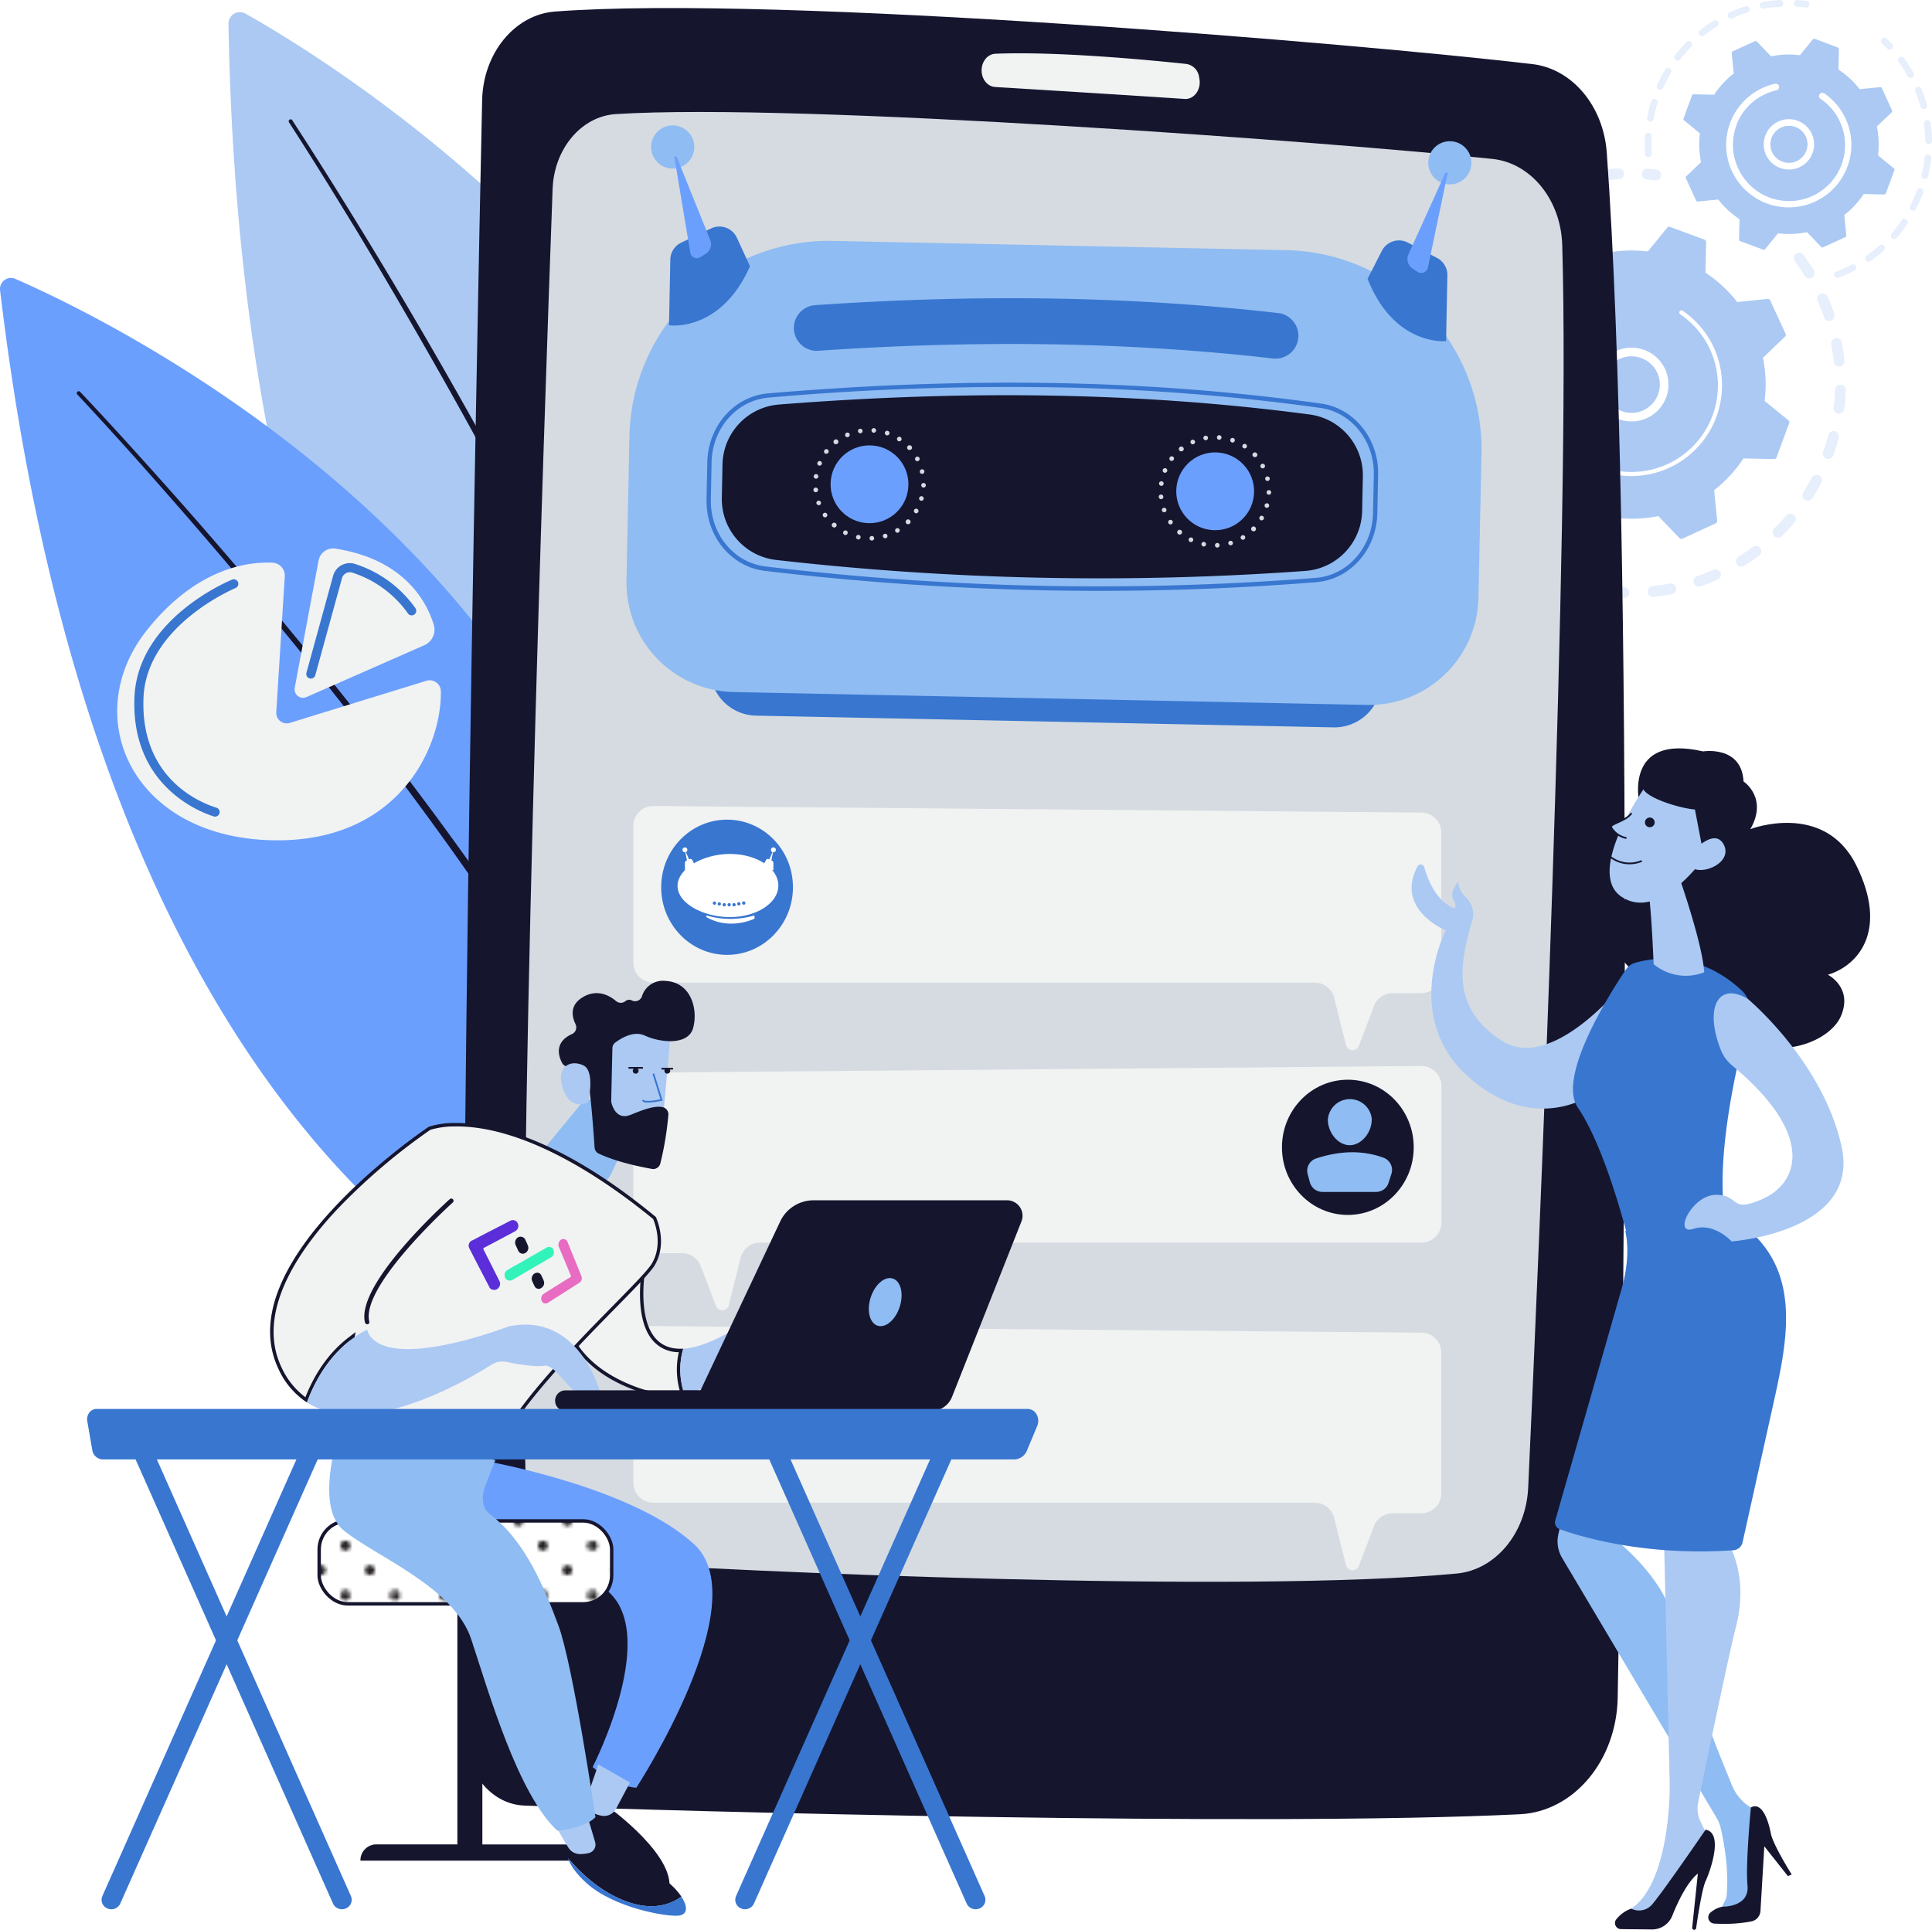 <svg xmlns="http://www.w3.org/2000/svg" xmlns:xlink="http://www.w3.org/1999/xlink" viewBox="0 0 567.43 566.93"><defs><pattern id="_10_dpi_20_" data-name="10 dpi 20%" width="28.8" height="28.8" patternTransform="translate(0.04 -24.33)" patternUnits="userSpaceOnUse" viewBox="0 0 28.8 28.8"><rect width="28.8" height="28.8" style="fill:none"></rect><circle cx="28.8" cy="28.8" r="1.44" style="fill:#231f20"></circle><circle cx="14.4" cy="28.8" r="1.44" style="fill:#231f20"></circle><circle cx="28.8" cy="14.4" r="1.44" style="fill:#231f20"></circle><circle cx="14.4" cy="14.4" r="1.44" style="fill:#231f20"></circle><circle cx="7.2" cy="21.6" r="1.44" style="fill:#231f20"></circle><circle cx="21.6" cy="21.6" r="1.44" style="fill:#231f20"></circle><circle cx="7.2" cy="7.2" r="1.44" style="fill:#231f20"></circle><circle cx="21.6" cy="7.2" r="1.44" style="fill:#231f20"></circle><circle cy="28.8" r="1.44" style="fill:#231f20"></circle><circle cy="14.4" r="1.44" style="fill:#231f20"></circle><circle cx="28.8" r="1.44" style="fill:#231f20"></circle><circle cx="14.4" r="1.44" style="fill:#231f20"></circle><circle r="1.44" style="fill:#231f20"></circle></pattern></defs><title>Loopciety-Servicio-Bot-Principal@4X</title><g id="Layer_2" data-name="Layer 2"><g id="Layer_1-2" data-name="Layer 1"><g style="opacity:0.3"><path d="M532.72,79.36c-.95-1.52-2-3-3-4.46a1.58,1.58,0,0,0-2.08-.42l-.14.09a1.58,1.58,0,0,0-.33,2.21c1,1.36,2,2.79,2.87,4.24a1.59,1.59,0,0,0,2.15.54l0,0A1.6,1.6,0,0,0,532.72,79.36Zm6,12.77c-.58-1.69-1.24-3.38-2-5a1.58,1.58,0,0,0-2.08-.81l-.17.09a1.58,1.58,0,0,0-.64,2c.69,1.56,1.32,3.16,1.87,4.77a1.58,1.58,0,0,0,3-1Zm3,13.79c-.19-1.78-.46-3.57-.8-5.33a1.57,1.57,0,0,0-1.85-1.25,1.44,1.44,0,0,0-.5.19,1.58,1.58,0,0,0-.75,1.66c.32,1.67.57,3.37.75,5.06a1.58,1.58,0,1,0,3.15-.33ZM540.58,113a1.58,1.58,0,0,0-.86.22,1.59,1.59,0,0,0-.78,1.31c-.06,1.7-.19,3.42-.39,5.11a1.58,1.58,0,1,0,3.13.38c.22-1.78.36-3.59.42-5.38A1.59,1.59,0,0,0,540.58,113Zm-1.67,13.68a1.58,1.58,0,0,0-1.93,1.13c-.43,1.64-1,3.28-1.52,4.89a1.58,1.58,0,1,0,3,1.06c.6-1.69,1.14-3.42,1.6-5.15A1.58,1.58,0,0,0,538.91,126.72Zm-4.65,13a1.59,1.59,0,0,0-1.54,0,1.57,1.57,0,0,0-.59.63c-.79,1.51-1.65,3-2.56,4.43a1.58,1.58,0,0,0,2.66,1.7c1-1.51,1.87-3.08,2.7-4.67A1.58,1.58,0,0,0,534.26,139.69Zm-42,33a1.59,1.59,0,0,0-1.85-1.25c-1.67.33-3.38.59-5.07.77a1.5,1.5,0,0,0-.63.2,1.58,1.58,0,0,0,1,2.94c1.78-.19,3.57-.46,5.33-.8A1.58,1.58,0,0,0,492.29,172.68Zm34.57-21.38a1.59,1.59,0,0,0-1.83-.16,1.61,1.61,0,0,0-.4.34c-1.1,1.29-2.28,2.55-3.49,3.74a1.58,1.58,0,0,0,2.23,2.25c1.27-1.25,2.5-2.58,3.66-3.94A1.58,1.58,0,0,0,526.86,151.3Zm-21.54,16.9a1.57,1.57,0,0,0-2.08-.8c-1.56.69-3.16,1.32-4.77,1.87a1.55,1.55,0,0,0-.29.14,1.58,1.58,0,0,0,1.32,2.85c1.69-.58,3.38-1.25,5-2A1.57,1.57,0,0,0,505.32,168.2ZM517,161a1.59,1.59,0,0,0-2.07-.42l-.15.1c-1.36,1-2.78,2-4.23,2.88a1.58,1.58,0,0,0,1.63,2.7l0,0c1.53-.94,3-2,4.46-3A1.59,1.59,0,0,0,517,161Z" style="fill:#abc9f3"></path><path d="M473.64,172.58a1.57,1.57,0,0,1,.92-.21c.81.06,1.64.11,2.46.13a1.58,1.58,0,1,1-.11,3.16c-.86,0-1.73-.08-2.59-.14a1.58,1.58,0,0,1-.68-2.94Z" style="fill:#abc9f3"></path></g><g style="opacity:0.3"><path d="M430.79,150.5a1.58,1.58,0,0,1,2,.35c.52.63,1.06,1.26,1.61,1.86a1.58,1.58,0,1,1-2.35,2.12c-.58-.64-1.15-1.3-1.7-2a1.58,1.58,0,0,1,.21-2.23Z" style="fill:#abc9f3"></path><path d="M450.9,57.73a1.58,1.58,0,0,0-2.15-.63c-.64.35-1.28.71-1.9,1.08-.9.53-1.79,1.08-2.65,1.65a1.58,1.58,0,0,0,1.74,2.64c1.39-.92,2.84-1.78,4.33-2.6A1.58,1.58,0,0,0,450.9,57.73Zm12.67-4.83a1.58,1.58,0,0,0-2-1.08c-1.69.48-3.38,1-5,1.68l-.25.11a1.58,1.58,0,0,0,1.37,2.84c1.57-.6,3.18-1.13,4.78-1.59A1.59,1.59,0,0,0,463.57,52.9Zm-24,12.29a1.58,1.58,0,0,0-2-.32,1.47,1.47,0,0,0-.24.17c-1.33,1.16-2.62,2.39-3.84,3.66a1.58,1.58,0,1,0,2.27,2.2c1.17-1.21,2.39-2.38,3.65-3.48A1.58,1.58,0,0,0,439.58,65.19Zm35.74-15.71c-1.76.1-3.54.28-5.28.53a1.44,1.44,0,0,0-.58.21,1.55,1.55,0,0,0-.76,1.58,1.57,1.57,0,0,0,1.79,1.34c1.65-.23,3.34-.4,5-.5a1.58,1.58,0,1,0-.18-3.16ZM430.18,75a1.56,1.56,0,0,0-1.73-.08,1.51,1.51,0,0,0-.48.43c-1,1.42-2,2.9-2.94,4.41a1.58,1.58,0,0,0,2.7,1.64c.87-1.43,1.81-2.84,2.8-4.19A1.58,1.58,0,0,0,430.18,75Zm-7,11.59a1.56,1.56,0,0,0-1.43.09,1.55,1.55,0,0,0-.65.73c-.7,1.61-1.34,3.28-1.9,4.94a1.58,1.58,0,1,0,3,1c.54-1.59,1.15-3.17,1.81-4.7A1.57,1.57,0,0,0,423.15,86.54Zm-4.33,12.84a1.59,1.59,0,0,0-1.1.19,1.57,1.57,0,0,0-.75,1.06c-.34,1.74-.6,3.5-.79,5.25a1.58,1.58,0,0,0,3.15.34c.17-1.67.42-3.34.74-5A1.58,1.58,0,0,0,418.82,99.38Zm.56,20c-.19-1.66-.32-3.35-.37-5a1.58,1.58,0,0,0-1.62-1.54,1.59,1.59,0,0,0-1.54,1.63c.06,1.76.19,3.55.39,5.29a1.58,1.58,0,1,0,3.14-.36Zm3,12.87c-.56-1.58-1-3.2-1.47-4.82a1.57,1.57,0,0,0-1.92-1.13,1.15,1.15,0,0,0-.41.17,1.57,1.57,0,0,0-.73,1.75c.44,1.71,1,3.41,1.54,5.08a1.58,1.58,0,1,0,3-1Zm5.7,11.92q-.36-.57-.69-1.14c-.63-1.06-1.23-2.16-1.79-3.25a1.58,1.58,0,0,0-2.13-.69l-.08,0a1.58,1.58,0,0,0-.61,2.08c.59,1.16,1.23,2.31,1.88,3.42.24.41.48.81.73,1.2a1.58,1.58,0,0,0,2.69-1.66Z" style="fill:#abc9f3"></path><path d="M483,49.8a1.58,1.58,0,0,1,.93-.21c.85.07,1.72.16,2.58.26a1.58,1.58,0,0,1-.38,3.14c-.82-.1-1.64-.18-2.45-.25A1.58,1.58,0,0,1,483,49.8Z" style="fill:#abc9f3"></path></g><path d="M485.66,107.75a8.32,8.32,0,0,0-12.94,10.45,8.34,8.34,0,0,0,10.68,1.95,8.49,8.49,0,0,0,1-.71A8.33,8.33,0,0,0,485.66,107.75Zm0,0a8.32,8.32,0,0,0-12.94,10.45,8.34,8.34,0,0,0,10.68,1.95,8.49,8.49,0,0,0,1-.71A8.33,8.33,0,0,0,485.66,107.75Zm39.61,15.73-7-5.69a39.25,39.25,0,0,0-.49-12.68l6.48-6.22a.73.73,0,0,0,.16-.85l-4.51-9.79a.74.74,0,0,0-.75-.43l-8.94.9a39.2,39.2,0,0,0-9.32-8.61l.19-9a.74.74,0,0,0-.48-.71l-10.12-3.74a.73.73,0,0,0-.83.23l-5.7,7a39.27,39.27,0,0,0-12.68.49l-6.22-6.48a.71.71,0,0,0-.84-.16l-9.79,4.51A.74.74,0,0,0,454,73l.9,8.94a39.45,39.45,0,0,0-8.62,9.32l-9-.19a.75.75,0,0,0-.71.48l-3.73,10.12a.73.73,0,0,0,.23.83l7,5.69a39,39,0,0,0,.49,12.69l-6.49,6.22a.73.73,0,0,0-.16.84l4.52,9.79a.73.73,0,0,0,.74.43l8.95-.9a39.07,39.07,0,0,0,9.32,8.62l-.19,9a.73.73,0,0,0,.48.71l10.12,3.73a.73.73,0,0,0,.83-.23l5.69-7a39,39,0,0,0,12.68-.49l6.22,6.49a.75.75,0,0,0,.85.16l9.79-4.52a.73.73,0,0,0,.43-.74l-.9-9a38.83,38.83,0,0,0,8.61-9.32l9,.19a.72.72,0,0,0,.71-.48l3.74-10.12A.73.73,0,0,0,525.27,123.48Zm-37.64-17.32a10.84,10.84,0,1,1-15.25-1.62,11.38,11.38,0,0,1,1.31-.91A10.87,10.87,0,0,1,487.63,106.16Zm2.66,31.25a26.67,26.67,0,0,1-34.1-10.62c-.46-.78-.88-1.59-1.27-2.43a26.67,26.67,0,0,1,10.62-34.1A25.37,25.37,0,0,1,468,89c.26-.13.53-.24.79-.36a28,28,0,0,1,4.06-1.34h.05l.16,0,.32-.07a.61.61,0,0,1,.75.48.63.63,0,0,1-.48.75,25.42,25.42,0,0,0-17.55,35.43c.37.8.77,1.57,1.21,2.32a25.41,25.41,0,0,0,32.48,10.11,25.43,25.43,0,0,0,12.44-33.7q-.56-1.17-1.2-2.28a25.41,25.41,0,0,0-7.53-8,.6.6,0,0,1-.19-.2.63.63,0,0,1,.9-.85,26.65,26.65,0,0,1,7.91,8.46,25.77,25.77,0,0,1,1.25,2.39A26.69,26.69,0,0,1,490.29,137.41ZM472.72,118.2a8.34,8.34,0,0,0,10.68,1.95,8.49,8.49,0,0,0,1-.71,8.31,8.31,0,1,0-11.7-1.24Zm12.94-10.45a8.32,8.32,0,0,0-12.94,10.45,8.34,8.34,0,0,0,10.68,1.95,8.49,8.49,0,0,0,1-.71A8.33,8.33,0,0,0,485.66,107.75Zm0,0a8.32,8.32,0,0,0-12.94,10.45,8.34,8.34,0,0,0,10.68,1.95,8.49,8.49,0,0,0,1-.71A8.33,8.33,0,0,0,485.66,107.75Z" style="fill:#abc9f3"></path><g style="opacity:0.3"><path d="M552.92,11.18a1,1,0,0,1,1.16.13c.61.57,1.2,1.16,1.77,1.76a1,1,0,0,1-1.42,1.34c-.54-.57-1.11-1.14-1.69-1.68a1,1,0,0,1,0-1.38A1,1,0,0,1,552.92,11.18Z" style="fill:#abc9f3"></path><path d="M562,21.43c-.14-.27-.29-.53-.45-.79a42.54,42.54,0,0,0-2.36-3.58,1,1,0,0,0-1.29-.27l-.08.06a1,1,0,0,0-.21,1.37,38.68,38.68,0,0,1,2.26,3.41c.15.25.29.5.43.75a1,1,0,0,0,1.33.38A1,1,0,0,0,562,21.43ZM566,31a43.18,43.18,0,0,0-1.68-4.92,1,1,0,0,0-1.28-.53l-.12.06a1,1,0,0,0-.41,1.22,38.68,38.68,0,0,1,1.6,4.69A1,1,0,0,0,566,31Zm1,5.1a1,1,0,0,0-1.1-.83,1.09,1.09,0,0,0-.36.12,1,1,0,0,0-.47,1,39.17,39.17,0,0,1,.4,4.95,1,1,0,0,0,1,1,1,1,0,0,0,1-1A40.76,40.76,0,0,0,567,36.12Zm-.67,9.3a1,1,0,0,0-.6.13,1,1,0,0,0-.48.74,40.2,40.2,0,0,1-.82,4.89,1,1,0,1,0,1.9.44,44.1,44.1,0,0,0,.87-5.12A1,1,0,0,0,566.34,45.42Zm-2.06,9.93a1,1,0,0,0-.83.08,1,1,0,0,0-.43.5,39.86,39.86,0,0,1-2,4.55,1,1,0,0,0,.42,1.31,1,1,0,0,0,1.32-.42,44.91,44.91,0,0,0,2.08-4.77A1,1,0,0,0,564.28,55.35Zm-4.41,9.13a1,1,0,0,0-1.05,0,1.06,1.06,0,0,0-.31.29,39.45,39.45,0,0,1-3,3.92A1,1,0,0,0,556.95,70a42.11,42.11,0,0,0,3.18-4.11A1,1,0,0,0,559.87,64.48Zm-6.51,7.77a1,1,0,0,0-1.22-.19.82.82,0,0,0-.15.11,40.22,40.22,0,0,1-3.91,3.06,1,1,0,0,0,1.11,1.61,42.47,42.47,0,0,0,4.09-3.21A1,1,0,0,0,553.36,72.25Zm-8.21,5.94a1,1,0,0,0-1.32-.41l-.58.29a40.43,40.43,0,0,1-4,1.73l-.16.07a1,1,0,0,0,.84,1.75,39.86,39.86,0,0,0,4.14-1.8l.61-.31A1,1,0,0,0,545.15,78.19Z" style="fill:#abc9f3"></path></g><g style="opacity:0.3"><path d="M504.67,6.41a1,1,0,0,0-1.33-.34h0A40.75,40.75,0,0,0,499.13,9a1,1,0,0,0,1.2,1.54,40.92,40.92,0,0,1,4-2.78A1,1,0,0,0,504.67,6.41Zm9.18-3.91a1,1,0,0,0-1.23-.64,43,43,0,0,0-4.77,1.83l-.09,0a1,1,0,0,0,.9,1.73,41.05,41.05,0,0,1,4.55-1.75A1,1,0,0,0,513.85,2.5Zm-17.16,9.89a1,1,0,0,0-1.18-.15,1,1,0,0,0-.2.16,40.77,40.77,0,0,0-3.37,3.84,1,1,0,0,0,.17,1.37,1,1,0,0,0,1.37-.17,39.85,39.85,0,0,1,3.22-3.67A1,1,0,0,0,496.69,12.39ZM522.67,0a41.21,41.21,0,0,0-5.08.62,1.51,1.51,0,0,0-.32.12,1,1,0,0,0-.46,1,1,1,0,0,0,1.13.78A41.69,41.69,0,0,1,522.79,2a1,1,0,0,0-.12-2ZM490.4,20.12a1,1,0,0,0-1,0,.92.92,0,0,0-.34.34A43.3,43.3,0,0,0,486.71,25a1,1,0,0,0,.5,1.29,1,1,0,0,0,1.28-.5,41.2,41.2,0,0,1,2.24-4.33A1,1,0,0,0,490.4,20.12Zm-4.26,9a1,1,0,0,0-.78.1,1,1,0,0,0-.44.55,40.53,40.53,0,0,0-1.19,5,1,1,0,0,0,1.92.34,41,41,0,0,1,1.14-4.75A1,1,0,0,0,486.14,29.14ZM485.09,40a1,1,0,0,0-.92-1,.87.87,0,0,0-.55.13,1,1,0,0,0-.48.79,43.56,43.56,0,0,0,0,5.11,1,1,0,1,0,1.95-.13A39.78,39.78,0,0,1,485.09,40Z" style="fill:#abc9f3"></path><path d="M527.27.14a1,1,0,0,1,.56-.13c.83.05,1.67.13,2.49.23a1,1,0,1,1-.24,1.94c-.78-.09-1.58-.17-2.37-.22a1,1,0,0,1-.43-1.82Z" style="fill:#abc9f3"></path></g><path d="M529.63,39A5.43,5.43,0,0,0,526,37a5.43,5.43,0,0,0-4.81,8.81,5.46,5.46,0,0,0,7,1.27,5.53,5.53,0,0,0,.65-.46A5.44,5.44,0,0,0,529.63,39Zm0,0A5.43,5.43,0,0,0,526,37a5.43,5.43,0,0,0-4.81,8.81,5.46,5.46,0,0,0,7,1.27,5.53,5.53,0,0,0,.65-.46A5.44,5.44,0,0,0,529.63,39Zm26.6,10.45-4.66-3.81a26.11,26.11,0,0,0-.33-8.49L555.59,33a.49.49,0,0,0,.1-.56l-3-6.56a.48.48,0,0,0-.5-.28l-6,.6a26.24,26.24,0,0,0-6.24-5.77l.13-6a.51.51,0,0,0-.33-.48L533,11.41a.5.5,0,0,0-.55.15l-3.81,4.66a26.4,26.4,0,0,0-8.49.33L516,12.21a.51.51,0,0,0-.56-.11l-6.56,3a.48.48,0,0,0-.28.49l.6,6a26.26,26.26,0,0,0-5.77,6.24l-6-.13a.5.5,0,0,0-.48.32l-2.49,6.77a.48.48,0,0,0,.15.56l4.65,3.81a26.33,26.33,0,0,0,.34,8.48l-4.35,4.17a.49.49,0,0,0-.1.56l3,6.55a.49.49,0,0,0,.5.29l6-.6a26.22,26.22,0,0,0,6.24,5.76l-.13,6a.5.5,0,0,0,.32.47l6.78,2.5a.5.5,0,0,0,.55-.15l3.81-4.66a26.12,26.12,0,0,0,8.49-.33l4.16,4.34a.47.47,0,0,0,.56.11l6.56-3a.5.5,0,0,0,.28-.5l-.6-6A26.2,26.2,0,0,0,547.39,57l6,.13a.52.52,0,0,0,.48-.33L556.38,50A.47.47,0,0,0,556.23,49.43ZM526.18,35.05a7.4,7.4,0,1,1-5.42,1.6,7.57,7.57,0,0,1,.9-.62A7.34,7.34,0,0,1,526.18,35.05Zm16.44,13.86a18.4,18.4,0,0,1-33.09,3c-.32-.54-.61-1.1-.88-1.67A18.43,18.43,0,0,1,516,26.71a17.34,17.34,0,0,1,1.66-.87,19.24,19.24,0,0,1,3.54-1.22l.17,0a1,1,0,0,1,1.05.45.91.91,0,0,1,.11.29,1,1,0,0,1-.74,1.16,16.76,16.76,0,0,0-3.31,1.12l-.18.09a16.24,16.24,0,0,0-6.21,5.12,16.45,16.45,0,0,0-2.1,3.9l0,0a.49.49,0,0,1,0,.11,16.32,16.32,0,0,0,.5,12.57q.36.78.78,1.5a16.44,16.44,0,0,0,29.08-15.27,14,14,0,0,0-.78-1.48A16.38,16.38,0,0,0,534.64,29a1,1,0,0,1-.29-.31,1,1,0,0,1,1.39-1.3,18.33,18.33,0,0,1,5.46,5.83c.31.53.6,1.09.86,1.65A18.27,18.27,0,0,1,542.62,48.91ZM520,41.82a5.37,5.37,0,0,0,1.17,4,5.46,5.46,0,0,0,7,1.27,5.53,5.53,0,0,0,.65-.46A5.42,5.42,0,0,0,526,37a5.43,5.43,0,0,0-6,4.82Z" style="fill:#abc9f3"></path><path d="M72.1,4c34.54,19.47,230.91,141,150,345.71,0,0-149.87-46.7-155-342.74A3.35,3.35,0,0,1,72.1,4Z" style="fill:#abc9f3"></path><path d="M85.83,35.33c6.93,10.61,13.64,21.35,20.26,32.15s13.1,21.68,19.46,32.64c12.72,21.91,24.95,44.1,36.49,66.66s22.4,45.49,32,69q7.26,17.58,13.21,35.69a320.06,320.06,0,0,1,9.9,36.81,1.34,1.34,0,0,1-2.63.52h0a317.55,317.55,0,0,0-9.63-36.55q-5.81-18-13-35.59c-9.45-23.45-20.19-46.37-31.58-69s-23.51-44.82-36.11-66.77Q114.78,84.41,105,68.17C98.4,57.34,91.75,46.57,84.88,35.95h0a.57.57,0,0,1,1-.62Z" style="fill:#15152e"></path><path d="M4.51,81.92c34.86,15.25,234.08,112.29,176.6,315.59,0,0-147.6-30.12-181.09-312.27A3.22,3.22,0,0,1,4.51,81.92Z" style="fill:#6b9ffe"></path><path d="M23.51,115.09C31.87,123.92,40,132.92,48.12,142s16.07,18.24,23.94,27.51c15.75,18.52,31.08,37.4,45.82,56.74s28.91,39.14,42,59.68q9.85,15.37,18.56,31.46A307.17,307.17,0,0,1,194,350.45a1.34,1.34,0,1,1-2.49,1h0a304.65,304.65,0,0,0-15.32-32.88q-8.55-16-18.31-31.41c-12.92-20.53-27-40.36-41.56-59.75S86.53,189.07,70.9,170.48q-11.72-13.94-23.77-27.61c-8-9.11-16.15-18.15-24.44-27h0a.57.57,0,0,1,.83-.78Z" style="fill:#15152e"></path><path d="M83.64,169.31a3.78,3.78,0,0,0-3.59-4c-6.94-.35-22.3,1.37-37,19.93-19.75,25-4.67,60.18,36,61.58,37.39,1.29,50.71-26.72,50.43-43.82a3.28,3.28,0,0,0-4.26-3L85.14,212.36a3.07,3.07,0,0,1-4-3.13Z" style="fill:#f1f2f2"></path><path d="M93.56,164.7l-7,37.34A2.49,2.49,0,0,0,90,204.78l34.64-15.24a5,5,0,0,0,2.76-6c-2.07-6.73-8.61-19.23-28.95-22.38A4.35,4.35,0,0,0,93.56,164.7Z" style="fill:#f1f2f2"></path><path d="M63.17,239.9a1.35,1.35,0,0,1-.4-.06c-4.06-1.28-24.28-9-23.29-34.89.88-23.07,27.62-34.24,28.76-34.71a1.34,1.34,0,0,1,1,2.48c-.26.11-26.28,11-27.1,32.33-.89,23.38,16.17,30.58,21.42,32.23a1.34,1.34,0,0,1-.4,2.62Z" style="fill:#3876d0"></path><path d="M91.29,199.35A1.34,1.34,0,0,1,90,197.65l7.84-28.5a5.06,5.06,0,0,1,6.4-3.49,34.63,34.63,0,0,1,17.76,13,1.34,1.34,0,1,1-2.19,1.55,31.93,31.93,0,0,0-16.37-12,2.39,2.39,0,0,0-3,1.65l-7.84,28.5A1.34,1.34,0,0,1,91.29,199.35Z" style="fill:#3876d0"></path><path d="M141.6,29.48c-1.8,84.77-7.62,377.17-4.84,480.79.29,11,7.82,19.79,17.2,20.15,46.41,1.78,216.54,6.28,292.45,2.55,15.81-.78,28.38-15.76,28.71-34.27,1.58-89,5.06-339.23-3.21-453.88-1-13.74-10.21-24.67-21.93-26C399.43,12.87,228.57-1.59,163,3.39,151.16,4.29,141.89,15.62,141.6,29.48Z" style="fill:#15152e"></path><path d="M162.3,55.49c-2.5,68.42-10.38,296-7.88,380.22.37,12.3,8.65,22.25,19.16,23,43.25,3,190.81,9.49,254.25,3.55,11.42-1.07,20.39-11.88,21-25.26,3.21-69.8,12.45-281.75,10-365-.38-13.28-9.17-24.12-20.48-25.31-46.79-4.91-203.59-16.61-257.5-13.17C170.79,34.15,162.74,43.64,162.3,55.49Z" style="fill:#d5dbe1"></path><path d="M288.3,20.68h0c0,2.6,1.73,4.75,4,4.88,11,.67,41.84,2.57,55.64,3.51,2.72.18,4.86-2.68,4.34-5.81l-.09-.53a4.49,4.49,0,0,0-3.72-3.94c-9.33-1-37.48-3.77-56.13-3C290.06,15.89,288.3,18.06,288.3,20.68Z" style="fill:#f1f2f2"></path><path d="M186,242.68v40.07a5.91,5.91,0,0,0,5.91,5.91h194.2a5.91,5.91,0,0,1,5.74,4.48l3.49,14a2,2,0,0,0,3.71.22l4.49-11.79a5.91,5.91,0,0,1,5.53-3.81h8.35a5.91,5.91,0,0,0,5.91-5.91V244.62a5.91,5.91,0,0,0-5.86-5.91L192,236.77A5.91,5.91,0,0,0,186,242.68Z" style="fill:#f1f2f2"></path><path d="M423.36,319.07v40.07a5.91,5.91,0,0,1-5.91,5.91H223.25a5.91,5.91,0,0,0-5.74,4.48l-3.49,14a2,2,0,0,1-3.71.22l-4.49-11.79a5.91,5.91,0,0,0-5.53-3.81H192A5.91,5.91,0,0,1,186,362.2V321a5.91,5.91,0,0,1,5.86-5.91l225.5-1.94A5.91,5.91,0,0,1,423.36,319.07Z" style="fill:#f1f2f2"></path><ellipse cx="213.54" cy="260.65" rx="19.35" ry="19.86" style="fill:#3876d0"></ellipse><path d="M207.74,269a24.74,24.74,0,0,0,13.55,0,.25.25,0,0,1,.33.24v.46a.25.25,0,0,1-.15.23c-1,.48-7.57,3.17-13.93-.48a.25.25,0,0,1-.13-.22h0A.25.25,0,0,1,207.74,269Z" style="fill:#fff"></path><circle cx="201.16" cy="249.66" r="0.72" style="fill:#fff"></circle><path d="M201.16,255.63s1.72.22,2.67-2l-.46-.94a.64.64,0,0,0-.86-.29l-1,.49a.64.64,0,0,0-.35.57Z" style="fill:#fff"></path><path d="M201.23,250l.66,3.49.72-.48-1.3-3A0,0,0,0,0,201.23,250Z" style="fill:#fff"></path><circle cx="227.15" cy="249.66" r="0.72" style="fill:#fff"></circle><path d="M227.15,255.63s-1.72.22-2.67-2l.46-.94a.64.64,0,0,1,.86-.29l1,.49a.64.64,0,0,1,.35.57Z" style="fill:#fff"></path><path d="M227.09,250l-.66,3.49-.72-.48,1.3-3A0,0,0,0,1,227.09,250Z" style="fill:#fff"></path><path d="M214.4,250.87c-7.84,0-15.4,4.27-15.4,9.39s7.56,9.15,15.4,9.15,14.2-4.15,14.2-9.27S222.24,250.87,214.4,250.87Zm-4.57,14.92a.48.48,0,1,1,.48-.48A.48.48,0,0,1,209.83,265.79Zm1.44.24a.48.48,0,1,1,.48-.48A.48.48,0,0,1,211.27,266Zm1.44.24a.48.48,0,1,1,.48-.48A.48.48,0,0,1,212.71,266.27Zm1.44,0a.48.48,0,1,1,.48-.48A.48.48,0,0,1,214.16,266.27Zm1.44,0a.48.48,0,1,1,.48-.48A.48.48,0,0,1,215.6,266.27ZM217,266a.48.48,0,1,1,.48-.48A.48.48,0,0,1,217,266Zm1.44-.24a.48.48,0,1,1,.48-.48A.48.48,0,0,1,218.49,265.79Z" style="fill:#fff"></path><path d="M186,395.47v40.07a5.91,5.91,0,0,0,5.91,5.91h194.2a5.91,5.91,0,0,1,5.74,4.48l3.49,14a2,2,0,0,0,3.71.22l4.49-11.79a5.91,5.91,0,0,1,5.53-3.81h8.35a5.91,5.91,0,0,0,5.91-5.91V397.4a5.91,5.91,0,0,0-5.86-5.91L192,389.55A5.91,5.91,0,0,0,186,395.47Z" style="fill:#f1f2f2"></path><ellipse cx="395.86" cy="337.05" rx="19.35" ry="19.86" style="fill:#15152e"></ellipse><path d="M402.87,329c0,3.57-2.89,7.42-6.46,7.42S390,332.56,390,329a6.47,6.47,0,0,1,12.92,0Z" style="fill:#8fbcf2"></path><path d="M388.4,350.15h15.77a3.82,3.82,0,0,0,3.64-2.65l.85-2.65a3.81,3.81,0,0,0-2.3-4.74c-6.42-2.35-13.05-2-19.85.22a3.8,3.8,0,0,0-2.44,4.61l.65,2.41A3.82,3.82,0,0,0,388.4,350.15Z" style="fill:#8fbcf2"></path><path d="M391.68,213.68,222,210.23a13.78,13.78,0,0,1-13.45-14h0a13.78,13.78,0,0,1,14-13.45l169.69,3.46a13.78,13.78,0,0,1,13.45,14h0A13.78,13.78,0,0,1,391.68,213.68Z" style="fill:#3876d0"></path><path d="M434.22,175.7a32.15,32.15,0,0,1-32.7,31.39L215.35,203.3A32.15,32.15,0,0,1,184,170.6l.87-42.63a58.58,58.58,0,0,1,59.58-57.2l133.47,2.72a58.58,58.58,0,0,1,57.2,59.58Z" style="fill:#8fbcf2"></path><path d="M400.06,150.1a18,18,0,0,1-16.66,17.62A839.29,839.29,0,0,1,228,164.5a18,18,0,0,1-16-18.29l.2-9.76a18,18,0,0,1,16.59-17.61c52-4.1,104-3.95,155.89,2.93A18,18,0,0,1,400.27,140Z" style="fill:#15152e"></path><circle cx="255.37" cy="142.26" r="11.43" transform="translate(107.93 394.68) rotate(-88.83)" style="fill:#6b9ffe"></circle><circle cx="356.88" cy="144.33" r="11.43" transform="translate(205.31 498.19) rotate(-88.83)" style="fill:#6b9ffe"></circle><path d="M255.39,158.16a.67.67,0,0,1,.64-.71h0a.67.67,0,0,1,.71.65h0a.67.67,0,0,1-.65.7h0A.66.66,0,0,1,255.39,158.16Zm-3.44.31a.69.69,0,0,1-.52-.8h0a.68.68,0,0,1,.8-.52h0a.68.68,0,0,1,.52.8h0a.68.68,0,0,1-.67.54H252Zm7.38-.81a.66.66,0,0,1,.46-.83h0a.66.66,0,0,1,.83.44h0a.67.67,0,0,1-.44.85h0a.64.64,0,0,1-.21,0h0A.67.67,0,0,1,259.33,157.65ZM248,157.1a.66.66,0,0,1-.3-.9h0a.66.66,0,0,1,.9-.31h0a.66.66,0,0,1,.3.9h0a.65.65,0,0,1-.62.38h0A.62.62,0,0,1,248,157.1Zm15-.92a.68.68,0,0,1,.23-.94h0a.69.69,0,0,1,.92.23h0a.69.69,0,0,1-.23.94h0a.66.66,0,0,1-.37.09h0A.67.67,0,0,1,263,156.19Zm-18.46-1.38a.68.68,0,0,1-.07-1h0a.69.69,0,0,1,1-.07h0a.69.69,0,0,1,.07,1h0a.69.69,0,0,1-.53.23h0A.64.64,0,0,1,244.58,154.81Zm21.67-1a.69.69,0,0,1,0-1h0a.67.67,0,0,1,1,0h0a.67.67,0,0,1,0,1h0a.64.64,0,0,1-.49.2h0A.73.73,0,0,1,266.25,153.85Zm-24.46-2.11a.68.68,0,0,1,.17-.94h0a.68.68,0,0,1,.95.17h0a.67.67,0,0,1-.18.94h0a.66.66,0,0,1-.39.13h0A.68.68,0,0,1,241.79,151.74Zm27-1a.68.68,0,0,1-.25-.92h0a.68.68,0,0,1,.92-.25h0a.67.67,0,0,1,.25.92h0a.66.66,0,0,1-.61.34h0A.62.62,0,0,1,268.79,150.77Zm-28.93-2.7h0a.68.68,0,0,1,.4-.87h0a.69.69,0,0,1,.87.4h0a.68.68,0,0,1-.4.87h0a1,1,0,0,1-.26,0h0A.68.68,0,0,1,239.87,148.07Zm30.62-.9a.66.66,0,0,1-.47-.83h0a.69.69,0,0,1,.83-.47h0a.67.67,0,0,1,.47.83h0a.68.68,0,0,1-.67.49h0ZM238.91,144a.68.68,0,0,1,.6-.75h0a.68.68,0,0,1,.75.6h0a.68.68,0,0,1-.6.75h-.09A.68.68,0,0,1,238.91,144Zm31.66-1.46v0h0v0h0a.67.67,0,0,1,.69-.66h0a.68.68,0,0,1,.66.69h0v0h0v0h0a.67.67,0,0,1-.68.66h0A.68.68,0,0,1,270.57,142.58Zm0-.07Zm-31-1.85a.68.68,0,0,1-.58-.76h0a.67.67,0,0,1,.77-.57h0a.66.66,0,0,1,.57.76h0a.67.67,0,0,1-.68.58h-.07Zm30.6-1.93a.67.67,0,0,1,.49-.81h0a.68.68,0,0,1,.82.49h0a.69.69,0,0,1-.51.82h-.17A.66.66,0,0,1,270.16,138.72Zm-29.71-1.95a.68.68,0,0,1-.36-.89h0a.68.68,0,0,1,.89-.36h0a.68.68,0,0,1,.36.89h0a.7.7,0,0,1-.64.41h0A1,1,0,0,1,240.45,136.77Zm28.37-1.61h0a.67.67,0,0,1,.28-.91h0a.67.67,0,0,1,.91.27h0a.67.67,0,0,1-.28.91h0a.66.66,0,0,1-.33.08h0A.67.67,0,0,1,268.82,135.17Zm-26.52-1.92a.69.69,0,0,1-.14-1h0a.68.68,0,0,1,.94-.13h0a.67.67,0,0,1,.14.94h0a.68.68,0,0,1-.55.27h0A.65.65,0,0,1,242.29,133.24Zm24.33-1.2h0a.67.67,0,0,1,0-1h0a.69.69,0,0,1,1,0h0a.68.68,0,0,1,0,1h0a.7.7,0,0,1-.47.17h0A.66.66,0,0,1,266.62,132Zm-21.68-1.77a.69.69,0,0,1,.11-1h0a.69.69,0,0,1,1,.1h0a.69.69,0,0,1-.1,1h0a.67.67,0,0,1-.44.15h0A.68.68,0,0,1,244.94,130.27Zm18.79-.7h0a.67.67,0,0,1-.19-.93h0a.68.68,0,0,1,.93-.2h0a.69.69,0,0,1,.2.94h0a.7.7,0,0,1-.58.29h0A.69.69,0,0,1,263.73,129.57Zm-15.48-1.51a.68.68,0,0,1,.34-.9h0a.68.68,0,0,1,.9.35h0a.67.67,0,0,1-.35.88h0a.56.56,0,0,1-.28.07h0A.67.67,0,0,1,248.25,128.05Zm12.07-.17h0a.69.69,0,0,1-.42-.86h0a.66.66,0,0,1,.86-.41h0a.65.65,0,0,1,.42.85h0a.66.66,0,0,1-.64.46h0A.57.57,0,0,1,260.32,127.88ZM252,126.73a.66.66,0,0,1,.55-.77h0a.67.67,0,0,1,.78.54h0a.69.69,0,0,1-.55.78h-.13A.68.68,0,0,1,252,126.73Zm4.58.39h0a.68.68,0,0,1-.62-.73h0a.69.69,0,0,1,.73-.62h0a.69.69,0,0,1,.62.73h0a.69.69,0,0,1-.68.62h0Z" style="fill:#d5dbe1"></path><path d="M356.84,160.22a.67.67,0,0,1,.64-.71h0a.67.67,0,0,1,.71.65h0a.67.67,0,0,1-.65.7h0A.66.66,0,0,1,356.84,160.22Zm-3.44.31a.69.69,0,0,1-.52-.8h0a.68.68,0,0,1,.8-.52h0a.68.68,0,0,1,.52.8h0a.68.68,0,0,1-.67.54h-.13Zm7.38-.81a.66.66,0,0,1,.46-.83h0a.66.66,0,0,1,.83.44h0a.67.67,0,0,1-.44.85h0a.64.64,0,0,1-.21,0h0A.67.67,0,0,1,360.78,159.72Zm-11.3-.55a.66.66,0,0,1-.3-.9h0a.66.66,0,0,1,.9-.31h0a.66.66,0,0,1,.3.9h0a.65.65,0,0,1-.62.38h0A.62.62,0,0,1,349.49,159.17Zm15-.92a.68.68,0,0,1,.23-.94h0a.69.69,0,0,1,.92.23h0a.69.69,0,0,1-.23.94h0a.66.66,0,0,1-.37.09h0A.67.67,0,0,1,364.49,158.26ZM346,156.88a.68.68,0,0,1-.07-1h0a.69.69,0,0,1,1-.07h0a.69.69,0,0,1,.07,1h0a.69.69,0,0,1-.53.23h0A.64.64,0,0,1,346,156.88Zm21.67-1a.69.69,0,0,1,0-1h0a.67.67,0,0,1,1,0h0a.67.67,0,0,1,0,1h0a.64.64,0,0,1-.49.2h0A.73.73,0,0,1,367.7,155.91Zm-24.46-2.11a.68.68,0,0,1,.17-.94h0a.68.68,0,0,1,.95.17h0a.67.67,0,0,1-.18.94h0a.66.66,0,0,1-.39.13h0A.68.68,0,0,1,343.25,153.8Zm27-1a.68.68,0,0,1-.25-.92h0a.68.68,0,0,1,.92-.25h0a.67.67,0,0,1,.25.92h0a.66.66,0,0,1-.61.34h0A.62.62,0,0,1,370.24,152.84Zm-28.93-2.7h0a.68.68,0,0,1,.4-.87h0a.69.69,0,0,1,.87.4h0a.68.68,0,0,1-.4.87h0a1,1,0,0,1-.26,0h0A.68.68,0,0,1,341.32,150.14Zm30.62-.9a.66.66,0,0,1-.47-.83h0a.69.69,0,0,1,.83-.47h0a.67.67,0,0,1,.47.83h0a.68.68,0,0,1-.67.49h0Zm-31.58-3.13a.68.68,0,0,1,.6-.75h0a.68.68,0,0,1,.75.6h0a.68.68,0,0,1-.6.75H341A.68.68,0,0,1,340.36,146.1ZM372,144.64v0h0v0h0a.67.67,0,0,1,.69-.66h0a.68.68,0,0,1,.66.69h0v0h0v0h0a.67.67,0,0,1-.68.66h0A.68.68,0,0,1,372,144.64Zm0-.07Zm-31-1.85a.68.68,0,0,1-.58-.76h0a.67.67,0,0,1,.77-.57h0a.66.66,0,0,1,.57.76h0a.67.67,0,0,1-.68.58H341Zm30.6-1.93a.67.67,0,0,1,.49-.81h0a.68.68,0,0,1,.82.49h0a.69.69,0,0,1-.51.82h-.17A.66.66,0,0,1,371.61,140.79Zm-29.71-1.95a.68.68,0,0,1-.36-.89h0a.68.68,0,0,1,.89-.36h0a.68.68,0,0,1,.36.89h0a.7.7,0,0,1-.64.41h0A1,1,0,0,1,341.9,138.84Zm28.37-1.61h0a.67.67,0,0,1,.28-.91h0a.67.67,0,0,1,.91.28h0a.67.67,0,0,1-.28.91h0a.66.66,0,0,1-.33.08h0A.67.67,0,0,1,370.27,137.23Zm-26.52-1.92a.69.69,0,0,1-.14-1h0a.68.68,0,0,1,.94-.13h0a.67.67,0,0,1,.14.94h0a.68.68,0,0,1-.55.27h0A.65.65,0,0,1,343.74,135.31Zm24.33-1.2h0a.67.67,0,0,1,0-1h0a.69.69,0,0,1,1,0h0a.68.68,0,0,1,0,1h0a.7.7,0,0,1-.47.17h0A.66.66,0,0,1,368.07,134.11Zm-21.68-1.77a.69.69,0,0,1,.11-1h0a.69.69,0,0,1,1,.1h0a.69.69,0,0,1-.1,1h0a.67.67,0,0,1-.44.15h0A.68.68,0,0,1,346.39,132.34Zm18.79-.7h0a.67.67,0,0,1-.19-.93h0a.68.68,0,0,1,.93-.2h0a.69.69,0,0,1,.2.94h0a.7.7,0,0,1-.58.29h0A.69.69,0,0,1,365.18,131.63Zm-15.48-1.51a.68.68,0,0,1,.34-.9h0a.68.68,0,0,1,.9.35h0a.67.67,0,0,1-.35.88h0a.57.57,0,0,1-.28.07h0A.67.67,0,0,1,349.7,130.12Zm12.07-.17h0a.69.69,0,0,1-.42-.86h0a.66.66,0,0,1,.86-.41h0a.65.65,0,0,1,.42.85h0a.66.66,0,0,1-.64.46h0A.57.57,0,0,1,361.77,130Zm-8.32-1.16A.66.66,0,0,1,354,128h0a.67.67,0,0,1,.78.54h0a.69.69,0,0,1-.55.78h-.13A.68.68,0,0,1,353.45,128.79Zm4.58.39h0a.68.68,0,0,1-.62-.73h0a.69.69,0,0,1,.73-.62h0a.69.69,0,0,1,.62.73h0a.69.69,0,0,1-.68.62h0Z" style="fill:#d5dbe1"></path><circle cx="197.56" cy="43.18" r="6.34" transform="translate(150.37 239.82) rotate(-88.83)" style="fill:#8fbcf2"></circle><path d="M196.49,95.56s15.1,2.25,23.78-17.35l-3.86-8.38a5.64,5.64,0,0,0-7.54-2.73l-8.78,4.17a5.64,5.64,0,0,0-3.22,5Z" style="fill:#3876d0"></path><path d="M198.76,46.14a.35.35,0,0,0-.67.19l4.65,27.93a1.92,1.92,0,0,0,2.92,1.3l1.63-1a3.34,3.34,0,0,0,1.3-4.07Z" style="fill:#6b9ffe"></path><circle cx="425.79" cy="47.83" r="6.34" transform="translate(369.3 472.55) rotate(-88.83)" style="fill:#8fbcf2"></circle><path d="M424.72,100.21s-15.18,1.63-23.06-18.3l4.19-8.21a5.64,5.64,0,0,1,7.64-2.43l8.6,4.52a5.64,5.64,0,0,1,3,5.1Z" style="fill:#3876d0"></path><path d="M425.14,51l-5.76,27.6a2,2,0,0,1-3.1,1.23l-1.49-1a3.34,3.34,0,0,1-1.13-4.12l10.82-23.89A.35.35,0,0,1,425.14,51Z" style="fill:#6b9ffe"></path><path d="M239.62,103.06a6.72,6.72,0,0,1-.31-13.41C288.2,86.3,332.8,87.07,375.67,92a6.72,6.72,0,0,1-1.53,13.34c-42-4.82-85.85-5.57-133.92-2.29Z" style="fill:#3876d0"></path><path d="M306.49,173.41c-27.13-.55-54.45-2.45-81.79-5.7-10-1.19-17.41-10.22-17.19-21l.22-10.88c.22-10.7,7.9-19.41,17.87-20.27,58.82-5,111.93-4.06,162.4,3,9.76,1.37,17,10.37,16.75,20.94l-.23,11.25c-.22,10.76-7.94,19.47-18,20.28A798.36,798.36,0,0,1,306.49,173.41Zm4.63-59.6a805.58,805.58,0,0,0-85.41,3c-9.33.8-16.51,9-16.72,19l-.22,10.88c-.21,10.13,6.71,18.61,16.08,19.72a818.47,818.47,0,0,0,161.62,3.35c9.36-.75,16.58-8.94,16.79-19l.23-11.25c.2-9.93-6.53-18.38-15.66-19.67A644.3,644.3,0,0,0,311.12,113.81Z" style="fill:#3876d0"></path><path d="M416.3,254.53a1.09,1.09,0,0,1,2,.21c1,3.51,3.34,9.64,8.3,11.82l.71.33a2.52,2.52,0,0,0-.31-2.28c-1.54-2.36,1.24-5.57,1.24-5.57a7.17,7.17,0,0,0,2.34,4.62,6.9,6.9,0,0,1,1.48,7.76c-2.68,10.42-6.7,24.2,8.95,34.27s37.69-19,37.69-19l-10.94,34.68s-16.88,12.46-36.52-5.06-6.62-43-6.62-43S409.64,267.25,416.3,254.53Z" style="fill:#abc9f3"></path><path d="M481.44,235.74s-4.53-20.34,18.76-15c0,0,11.31-1.85,11.88,8.83,0,0,7.29,4.8,2,14,0,0,21.66-8.37,31.1,10.62s.76,29.43-8.33,32.16c0,0,7.37,3.7,3.88,12.05s-21.15,14.24-31.58,4.08c0,0-29.69,3.92-29.1-17,0,0-13.81-8.92.69-26.25S481.44,235.74,481.44,235.74Z" style="fill:#15152e"></path><path d="M480.16,282.88c4.68-1.4,18.31-4,31.28,8a8,8,0,0,1,2.31,8c-3.48,12.82-12.67,50.69-4.61,67.08,0,0-14.2,15.65-29.68,3,0,0-6.95-30.28-16.05-43.58-6.28-9.18,10-34.47,14.14-40.58A4.83,4.83,0,0,1,480.16,282.88Z" style="fill:#3876d0"></path><path d="M493.09,257.41S500,277,500.53,285.63a14.81,14.81,0,0,1-14.86-2.39s-.76-19.56-1.85-23.06Z" style="fill:#abc9f3"></path><path d="M483.47,230.71s-18.11,25.34-7.28,32.7,23.71-10.65,23.71-10.65,4.2-13.87-.19-18.57S483.47,230.71,483.47,230.71Z" style="fill:#abc9f3"></path><path d="M491.85,224.65s-8.32,2-9.48,5.73,11.8,7.25,15.43,7.42L500.72,253s8.65-14.29,5.22-22.54S491.85,224.65,491.85,224.65Z" style="fill:#15152e"></path><path d="M496.39,250.9s7-8.16,9.85-2.84-6.34,9.32-9.51,6.7Z" style="fill:#abc9f3"></path><path d="M461.37,432.55c.05,1.37-2.36,12.28-3.67,18.1a9.58,9.58,0,0,0,1,6.87l45.5,76.57a10.45,10.45,0,0,1,1.19,3c.83,3.59,2.56,12.4,1.66,20.41l-2.35,4.89,10.18-2.31,2.21-27.34L514.24,531a13.7,13.7,0,0,1-5.54-6.48c-4.11-10-14.33-35.43-17-47.83-3-14.09-18.64-25.53-18.64-25.53l2.75-6.5Z" style="fill:#8fbcf2"></path><path d="M526.22,550.66s-5.5-8.71-6.14-12.11-2.45-9.38-5.84-7.58c0,0-1.6,16.48-1,22.92s-7.28,6.23-7.28,6.23a7.31,7.31,0,0,0-3.74,1.88,1.83,1.83,0,0,0,1.23,3.08,44.07,44.07,0,0,0,10.91-.62,3.34,3.34,0,0,0,2.69-3.08l1.13-19,6.93,8.76Z" style="fill:#15152e"></path><path d="M488.55,444.75s1.6,68.49,1.82,78.22-1.54,31.29-11.29,37.73l4.24,3.14a56.71,56.71,0,0,0,10.48-13.18c5.82-9.74,7.58-11.53,7.58-11.53l-1.93-4a8.7,8.7,0,0,1-.7-5.58c2.1-10.2,9.13-44.12,11.05-51.43,2.26-8.62,2.42-20.14-5.45-29.78S488.55,444.75,488.55,444.75Z" style="fill:#abc9f3"></path><path d="M497.56,566.93a.6.6,0,0,0,.6-.51c.32-2.28,1.68-11.44,2.78-13.81,1.27-2.71,5.4-14.14,0-15.11,0,0-13.44,19.63-16,22.28a5.06,5.06,0,0,1-5.84.92,9.71,9.71,0,0,0-4.41,3.16,1.78,1.78,0,0,0,1.4,2.86l9.05.09a6.37,6.37,0,0,0,6-4c1.59-4,4.33-9.82,7.52-12.41L497,566.26a.6.6,0,0,0,.59.67Z" style="fill:#15152e"></path><path d="M477.31,361.58s2,6.5-1.09,17.21l-19.44,67.88a2.1,2.1,0,0,0,1.31,2.56c5.81,2.09,24.93,8,51,6.19a3,3,0,0,0,2.7-2.31l8.79-39.57c4.6-20.67,9.74-43-12.86-56.44C497.32,361.56,487.61,364.19,477.31,361.58Z" style="fill:#3876d0"></path><path d="M513.29,293.41s22.12,18.38,27.6,43.5-32.32,27.78-32.32,27.78S503.45,359,497.35,361s-.47-10,6.66-10,3.83,5.67,13.91,1.1c9.82-4.45,15.9-18.21-9.17-39.08a11.36,11.36,0,0,1-3.31-4.51C500.57,296.29,504.44,288.25,513.29,293.41Z" style="fill:#abc9f3"></path><path d="M165.82,541.84H141.67V465.7h-7.34v76.13H110.53a4.67,4.67,0,0,0-4.67,4.67v.11h64.29v-.45A4.33,4.33,0,0,0,165.82,541.84Z" style="fill:#15152e"></path><path d="M142.38,429.17s43.05,7.46,61.52,24.52-17,71.48-17,71.48-5.8,0-12.84-6.06c0,0,21-40.93,2.9-52.86-20.35-13.42-43.8-16.44-43.8-16.44L142,430.49Z" style="fill:#6b9ffe"></path><path d="M195.87,409.68a25.69,25.69,0,0,1-8.6-1.53c-10.28-3.65-15.5-9-18.06-12.88a19.5,19.5,0,0,1-3.09-7.29l23.07-16.3c-.65,3.79-2.09,15.2,2.49,21.26a9.61,9.61,0,0,0,8.11,3.81H200a22.5,22.5,0,0,0,.38,12.51,24,24,0,0,1-4.51.43Z" style="fill:#f1f2f2"></path><path d="M188.52,372.76c-.68,4.68-1.51,14.82,2.76,20.47a10,10,0,0,0,8.09,4,22.92,22.92,0,0,0,.37,11.62,23.53,23.53,0,0,1-3.87.32,25.18,25.18,0,0,1-8.43-1.5c-10.12-3.59-15.25-8.85-17.77-12.63a19.59,19.59,0,0,1-3-6.85l21.85-15.43m1.39-2.21-24.33,17.19s1.29,13.7,21.52,20.88a26,26,0,0,0,8.77,1.56,24.53,24.53,0,0,0,5.17-.55,22.13,22.13,0,0,1-.37-13.41l-.87,0c-15,0-10.16-24.69-9.88-25.69Z" style="fill:#15152e"></path><path d="M231.66,388.5c-6-4.16-12.74,0-12.74,0-8,5.22-13.9,7.45-18.26,7.71a22.13,22.13,0,0,0,.37,13.41c8.95-1.92,15.35-8.4,18.13-11.72a2.89,2.89,0,0,1,4-.44c1.24,1,2.45,2.33,2.23,3.74-.43,2.79,2.81,3.68,3.05,2.67s-1.11-7-1.11-7,6.48,6.52,9,9,5.71,0,5.71,0S237.63,392.66,231.66,388.5Z" style="fill:#abc9f3"></path><path d="M172,322.66l-11.48,13.92a4.57,4.57,0,0,0-.6,4.91c1.59,3.25,5.37,8,13.76,7.33a7,7,0,0,0,5.79-4l8-16.6Z" style="fill:#8fbcf2"></path><path d="M133.46,430a55.43,55.43,0,0,1-33.13-11.27,206.89,206.89,0,0,1,3.13-24.94l.23-1.27-1,.79c-5.51,4.22-9.8,10.25-12.76,17.94a23,23,0,0,1-7.67-9.31c-14.55-30.57,42-69.15,43.91-70.46a24.35,24.35,0,0,1,7.85-1c21.74,0,45.78,17.13,58.24,27.4.39.88,3.18,7.65-.35,13.62-1.21,2-5.76,6.67-11.52,12.54-12.56,12.78-31.49,32.06-35.27,44.59A44.08,44.08,0,0,1,133.47,430Z" style="fill:#f1f2f2"></path><path d="M134,330.9c21.53,0,45.4,17,57.83,27.22.5,1.16,2.93,7.47-.37,13.05-1.18,2-5.71,6.6-11.45,12.45-12.5,12.73-31.31,31.87-35.31,44.53a44.44,44.44,0,0,1-11.22,1.34,54.88,54.88,0,0,1-32.62-11,208.67,208.67,0,0,1,3.11-24.61l.47-2.55-2.06,1.57c-5.44,4.16-9.71,10.07-12.69,17.56a22.71,22.71,0,0,1-7-8.75c-7.55-15.86,4.65-33.94,16.21-46.31a179,179,0,0,1,27.47-23.48,24.32,24.32,0,0,1,7.63-1m0-1a23.76,23.76,0,0,0-8.08,1.1s-59.22,39.42-44.13,71.13A23.08,23.08,0,0,0,90.15,412c3.44-9.25,8.35-14.88,12.82-18.3a201,201,0,0,0-3.15,25.27,55.79,55.79,0,0,0,33.65,11.53,42.58,42.58,0,0,0,12-1.53c5.18-18,42.87-50.6,46.82-57.28s.33-14.18.33-14.18C164.1,333.94,144.25,329.9,134,329.9Z" style="fill:#15152e"></path><path d="M107.83,389a.65.65,0,0,1-.63-.49c-2.77-11.27,23.78-35.23,24.91-36.25a.65.65,0,0,1,.87,1c-.27.24-27.11,24.45-24.52,35a.65.65,0,0,1-.47.78Z" style="fill:#15152e"></path><path d="M149.39,389.66s-32.52,12.62-40.45,3.13a5.33,5.33,0,0,1-1.09-2.18c-5.34,2.65-12.93,8.54-17.7,21.37,17.1,10.93,46.33-6.08,54.24-11.09a5.9,5.9,0,0,1,4.37-.8c3,.63,8.31,1.56,11.16,1.12,4.16-.64,10.12,14,16.86,9.5C176.77,410.7,171,385.23,149.39,389.66Z" style="fill:#abc9f3"></path><path d="M197,302.22c.12.45-2.69,30.87-2.69,30.87l-17.34-2-1.62-29.23S195.06,294.73,197,302.22Z" style="fill:#abc9f3"></path><path d="M179.86,307.94l-.35,15.46a2.13,2.13,0,0,0,.07.58c.3,1.18,1.64,5.14,5.61,3.53,3.61-1.46,6.92-2.75,9.36-2.28a2.16,2.16,0,0,1,1.75,2.32,93.29,93.29,0,0,1-2.37,14.29,2.15,2.15,0,0,1-2.46,1.55c-3.31-.58-10.26-2-15.58-4.47a2.16,2.16,0,0,1-1.26-1.82c-.26-3.86-1.09-15.6-1.83-18.84-.69-3-4.67-4.47-6.38-4.95a2.12,2.12,0,0,1-1.3-1c-1-1.82-2.5-6.11,2.85-8.52a2.16,2.16,0,0,0,1.06-2.93c-1.07-2.2-1.8-5.65,2.28-8s7.66-.47,9.63,1.23a2.16,2.16,0,0,0,2.77,0,1.71,1.71,0,0,1,1.94-.15,2.13,2.13,0,0,0,2.89-1.24,6.45,6.45,0,0,1,7-4.53c7.72.47,9.5,8.77,8,13.92s-9.81,4.16-14.16,2.13c-3.31-1.55-7.12.87-8.76,2.12A2.14,2.14,0,0,0,179.86,307.94Z" style="fill:#15152e"></path><path d="M172.72,323.9s2.16-9.07-1.28-10.86-8.06-.16-6.32,6.05C167.28,326.82,172.72,323.9,172.72,323.9Z" style="fill:#abc9f3"></path><path d="M166,414.55h.16l68.22-.07a3.05,3.05,0,1,0,0-6.11l-68.22.07a3.05,3.05,0,0,0-.15,6.1Z" style="fill:#15152e"></path><path d="M295.76,352.61H238.94a10.83,10.83,0,0,0-9.79,6.21l-26.27,55.7h70.61a6.58,6.58,0,0,0,6.12-4.16L300,358.82A4.54,4.54,0,0,0,295.76,352.61Z" style="fill:#15152e"></path><ellipse cx="259.99" cy="382.54" rx="7.28" ry="4.48" transform="translate(-183.81 512.82) rotate(-72.16)" style="fill:#8fbcf2"></ellipse><path d="M146.66,376.29a1.73,1.73,0,0,1-.17,1.94,1.63,1.63,0,0,1-1.83.63,1.24,1.24,0,0,1-.92-.73c-1.89-3.65-3.85-7.39-5.82-11.27a1.67,1.67,0,0,1,.9-2.51c3.77-2,7.45-3.86,11-5.7a1.89,1.89,0,0,1,.56-.2,1.61,1.61,0,0,1,1.79,1.22,1.78,1.78,0,0,1-.82,2c-.89.5-1.81,1-2.72,1.46-2.09,1.11-4.21,2.25-6.37,3.38-.32.17-.38.31-.21.64C143.65,370.29,145.17,373.32,146.66,376.29Z" style="fill:#5b2ed9"></path><path d="M162,369.24c-.41.3-.86.54-1.29.79l-10,5.84a1.56,1.56,0,0,1-1.32.28,1.43,1.43,0,0,1-1.17-1.33,1.68,1.68,0,0,1,.85-1.73c.82-.49,1.65-1,2.47-1.42l8.88-5.09a1.39,1.39,0,0,1,2.22,1.11A1.61,1.61,0,0,1,162,369.24Z" style="fill:#32f3ba"></path><path d="M154.27,368.11a1.45,1.45,0,0,1-2.07-.73q-.39-.81-.76-1.64a1.82,1.82,0,0,1,.26-1.85,1.49,1.49,0,0,1,1.71-.5,1.41,1.41,0,0,1,.86.79c.26.55.52,1.1.75,1.67A1.77,1.77,0,0,1,154.27,368.11Z" style="fill:#15152e"></path><path d="M159,378.35a1.31,1.31,0,0,1-2-.53c-.26-.52-.5-1-.73-1.58a1.56,1.56,0,0,1,0-1.17,1.6,1.6,0,0,1,1.3-1.16,1.26,1.26,0,0,1,1.41.75c.25.52.49,1,.71,1.57A1.73,1.73,0,0,1,159,378.35Z" style="fill:#15152e"></path><path d="M164.19,366.41a1.77,1.77,0,0,1,.19-1.84,1.25,1.25,0,0,1,1.56-.48,1.12,1.12,0,0,1,.73.74c1.39,3.41,2.76,6.73,4.05,10a1.59,1.59,0,0,1-.75,2.12c-2.89,1.86-5.85,3.74-8.89,5.67a1.87,1.87,0,0,1-.49.24,1.24,1.24,0,0,1-1.58-.91,1.77,1.77,0,0,1,.76-1.93c.8-.52,1.61-1,2.41-1.51,1.78-1.11,3.53-2.21,5.27-3.28.25-.16.31-.28.18-.56C166.51,372,165.37,369.21,164.19,366.41Z" style="fill:#e76cc2"></path><rect x="93.74" y="446.8" width="85.91" height="24.36" rx="8.39" ry="8.39" style="fill:#fff"></rect><rect x="93.74" y="446.8" width="85.91" height="24.36" rx="8.39" ry="8.39" style="stroke:#15152e;stroke-miterlimit:10;fill:url(#_10_dpi_20_)"></rect><path d="M178.89,531s21,15.11,17.32,25.26c0,0-22.93-9.9-25.7-17.69s.47-11.24.47-11.24Z" style="fill:#15152e"></path><path d="M175.74,518.36l-3.43,9.91a3.44,3.44,0,0,0,1.34,4,9,9,0,0,0,2.84,1.1,4,4,0,0,0,4.44-2l4.1-7.72Z" style="fill:#abc9f3"></path><path d="M192.57,550.66C188,548.53,174.91,539.4,172.71,539s-6,2.18-6,2.18-.93,1.67.06,4.58c3.06,3.71,9.87,10.77,19,13.41,6.73,1.94,11.43.13,14.36-2A19.43,19.43,0,0,0,192.57,550.66Z" style="fill:#15152e"></path><path d="M185.76,559.16c-9.14-2.63-15.95-9.7-19-13.41.67,2,2.22,4.5,5.52,7.47,8.2,7.37,23.86,10,27.19,9.51,2.67-.41,2.42-2.88.66-5.56C197.19,559.29,192.49,561.1,185.76,559.16Z" style="fill:#3876d0"></path><path d="M162.78,534.73c.05,1.27,2.65,5.63,4.17,8.07a4,4,0,0,0,3.35,1.87,10.18,10.18,0,0,0,2.77-.33,2.57,2.57,0,0,0,1.72-3.19l-3-10.12Z" style="fill:#abc9f3"></path><path d="M100.94,416.25s-9.56,25.57,0,33.34,32.37,16.53,37.47,32,13.74,45.58,25.31,56.24c0,0,8.13-.79,11.17-4,0,0-6.59-44.93-10.94-56.46-3.76-10-9.31-24.39-19.94-32.45-3-2.31-2.51-6-1.1-9.5l2.57-6.46Z" style="fill:#8fbcf2"></path><path d="M286.55,560.88a2.94,2.94,0,0,0,1.13-.23,2.74,2.74,0,0,0,1.5-3.65L229.05,421.69a2.9,2.9,0,0,0-3.77-1.45,2.74,2.74,0,0,0-1.5,3.65L283.91,559.2A2.87,2.87,0,0,0,286.55,560.88Z" style="fill:#3876d0"></path><path d="M218.81,560.88a2.87,2.87,0,0,0,2.63-1.68l60.13-135.32a2.74,2.74,0,0,0-1.5-3.65,2.9,2.9,0,0,0-3.77,1.45L216.18,557a2.74,2.74,0,0,0,1.5,3.65A2.94,2.94,0,0,0,218.81,560.88Z" style="fill:#3876d0"></path><path d="M100.43,560.88a2.94,2.94,0,0,0,1.13-.23,2.74,2.74,0,0,0,1.5-3.65L42.94,421.69a2.9,2.9,0,0,0-3.77-1.45,2.74,2.74,0,0,0-1.5,3.65L97.8,559.2A2.87,2.87,0,0,0,100.43,560.88Z" style="fill:#3876d0"></path><path d="M32.7,560.88a2.87,2.87,0,0,0,2.63-1.68L95.46,423.88a2.74,2.74,0,0,0-1.5-3.65,2.9,2.9,0,0,0-3.77,1.45L30.07,557a2.74,2.74,0,0,0,1.5,3.65A2.94,2.94,0,0,0,32.7,560.88Z" style="fill:#3876d0"></path><path d="M25.64,417.51a3.3,3.3,0,0,1,.57-2.5,2.6,2.6,0,0,1,2.09-1.1H301.83a3,3,0,0,1,2.62,1.61,3.85,3.85,0,0,1,.2,3.34l-3,7.18a4.15,4.15,0,0,1-3.77,2.7H30.18a3.26,3.26,0,0,1-3.09-2.85Z" style="fill:#3876d0"></path><line x1="184.58" y1="313.7" x2="188.82" y2="313.7" style="fill:none;stroke:#15152e;stroke-miterlimit:10;stroke-width:0.5px"></line><line x1="194.3" y1="313.95" x2="197.67" y2="313.95" style="fill:none;stroke:#15152e;stroke-miterlimit:10;stroke-width:0.5px"></line><circle cx="195.99" cy="314.56" r="0.85" style="fill:#15152e"></circle><circle cx="186.7" cy="314.56" r="0.85" style="fill:#15152e"></circle><path d="M191.89,315.41l2.41,7.72s-5.44,1.2-5.48,0" style="fill:#abc9f3;stroke:#3876d0;stroke-miterlimit:10;stroke-width:0.5px"></path><circle cx="484.55" cy="241.59" r="1.43" style="fill:#15152e"></circle><path d="M473.14,251.85a9.18,9.18,0,0,0,9.07,1.06" style="fill:none;stroke:#15152e;stroke-miterlimit:10;stroke-width:0.5px"></path><path d="M479.18,238.87c-1.54,2.32-6.36,3.16-6,4.15a6.6,6.6,0,0,0,4.53,3.18" style="fill:#abc9f3;stroke:#15152e;stroke-miterlimit:10;stroke-width:0.5px"></path></g></g></svg>